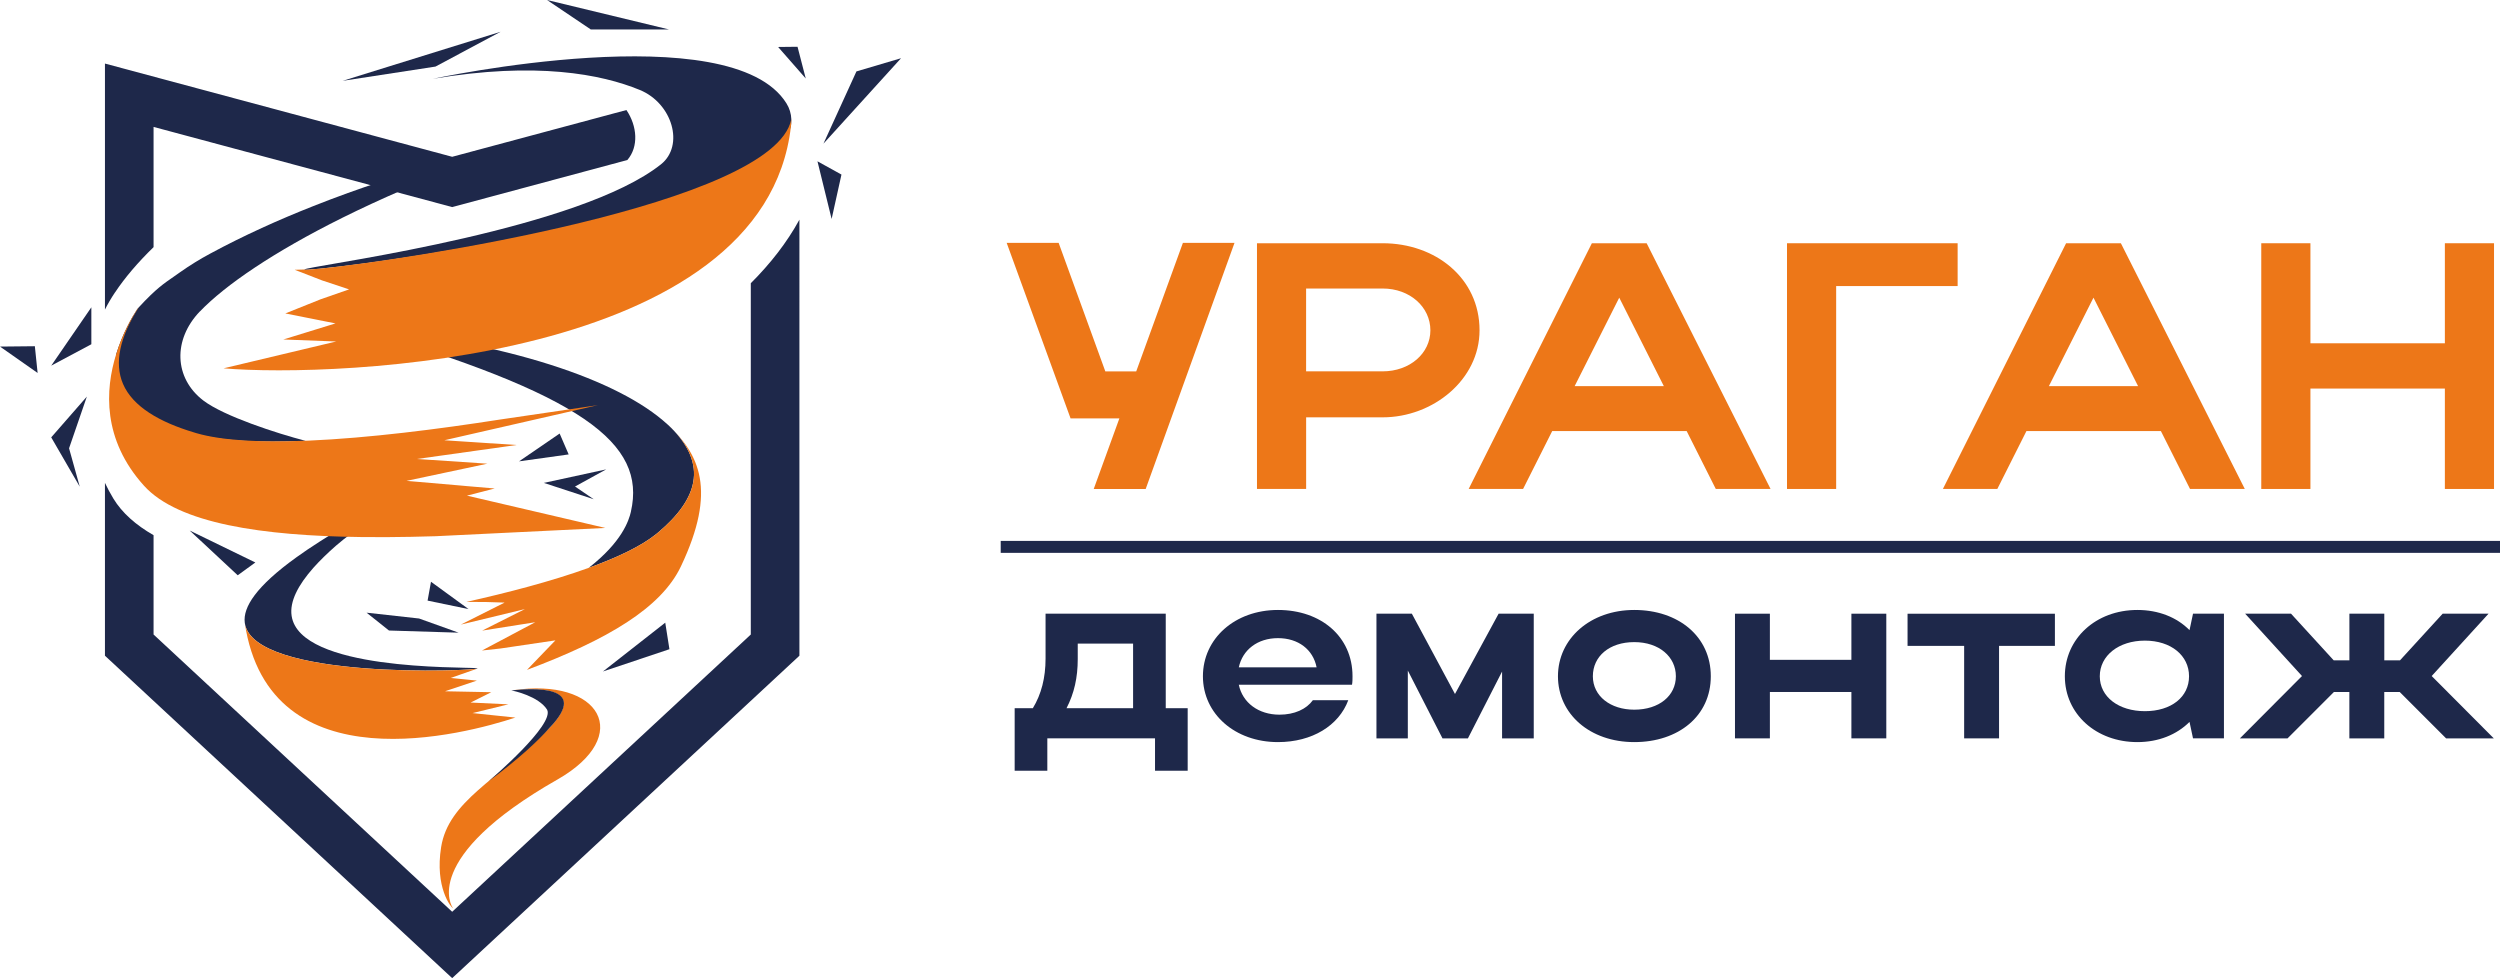 <?xml version="1.0" encoding="UTF-8"?> <svg xmlns="http://www.w3.org/2000/svg" id="_Слой_1" data-name="Слой 1" viewBox="0 0 836.61 327.32"><defs><style> .cls-1 { fill: #1e284a; } .cls-1, .cls-2 { stroke-width: 0px; } .cls-2 { fill: #ed7718; } </style></defs><g id="_ЛОГО_ЦВЕТНОЙ" data-name="ЛОГО ЦВЕТНОЙ"><path class="cls-2" d="M186.49,260.89c-46.02,26.23-35.38,42.67-34.82,43.09-.76-.27-6.19-7.05-4.05-20.49,2.45-15.42,18.86-22.5,35.1-38.75.85-.78,1.56-1.52,2.12-2.23,11.96-13.39-7.74-12.08-12.7-11.57-.21.02-.44.05-.67.07,29.47-4.46,40.82,15.18,15.01,29.89Z"></path><path class="cls-1" d="M183.91,243.56s-.02.02-.05.05c-3.47,3.93-9.67,9.91-20.52,17.98,1.25-1.06,22.32-19.13,19.75-24.09-2.81-4.5-11.25-6.38-11.99-6.43.04-.01.1-.02.15-.02.09-.01.16-.04.23-.04.23-.02.45-.06.67-.07,4.78-.49,25.93-2.13,11.75,12.63Z"></path><path class="cls-1" d="M211.14,171.21c-.69,3.03-3.03,10.18-14.16,18.83,9.55-3.46,17.74-7.31,22.84-11.5.2-.16.38-.31.56-.47,6.36-5.36,11.1-11.43,11.78-17.87.66-6.14-2.41-12.31-8.74-18.15l-.05-.03h-.01c-16.17-14.87-53.58-27.64-105.23-32.58,76.95,22.52,98.22,38.85,93,61.77Z"></path><path class="cls-2" d="M167.46,217.02l18.4-2.73-9.51,9.88c26.95-10.13,44.89-20.69,51.52-34.65,12.12-25.53,6.18-37.49-4.45-47.47,6.33,5.84,9.4,12.01,8.74,18.15-.68,6.44-5.42,12.5-11.78,17.87-.18.16-.36.31-.56.47-5.1,4.19-13.29,8.04-22.84,11.5-12.54,4.53-27.46,8.38-40.9,11.38l6.62.04,6.17.19-14.67,7.37,21.46-5.2-14.31,7.21,17.77-2.81-17.84,9.47,6.19-.67Z"></path><path class="cls-1" d="M264.81,39.95c.01.5,0,1.02-.05,1.52-.01.24-.05.5-.07.75-7.64,27.21-130.26,45.03-157.55,47.69-3.39.34-5.3.44-5.34.29,0-.05.27-.15.82-.28.01,0,.05,0,.06-.02,9.39-2.1,91.59-13.47,118.51-34.91,7.9-6.29,3.84-20.41-7.09-24.89-12.83-5.27-34.66-9.55-69.26-3.72,0,0,99.91-21.51,118.34,8.21,1.02,1.61,1.57,3.47,1.64,5.37Z"></path><path class="cls-1" d="M159.81,223.68c-.02.84-75.43,4.08-77.9-15.3-.66-5.18,3.85-12.22,17.31-21.9,2.31-1.66,4.87-3.4,7.73-5.22,6.24-3.98,22.79-14.37,31.93-19.18l1.11.42c-6.9,4.68-22.23,15.44-27.53,20.09-2.86,2.5-5.4,4.98-7.55,7.38-5.18,5.85-8.03,11.35-7.32,16.12,2.73,18.34,56.5,17.04,61.8,17.5.01,0,.03,0,.03,0,.26.03.39.06.4.09Z"></path><path class="cls-2" d="M172.45,240.13l-14.32-1.5,12-2.93-12.65-.6,6.93-3.46-15.51-.31,10.69-3.57-8.79-.88,9.07-3.18s-.05-.01-.07-.01c-.01.84-75.43,4.08-77.9-15.3,8.22,55.23,74.41,37.05,90.55,31.75Z"></path><path class="cls-1" d="M66.9,104.2c-9.1,9.47-8.66,22.32,1.13,29.82,6.91,5.28,24.83,11.07,34.15,13.48.04.01.06.02.09.02-15.23.67-28.61.11-37.57-2.48-.35-.09-.67-.18-.99-.28-11.23-3.4-20.34-8.52-23.63-16.22-1.31-3.05-1.7-6.43-1.16-10.11,2.12-6.81,5.17-12.16,7.02-14.99.15-.21.32-.4.51-.6,5.92-6.43,8.63-8.11,11.72-10.27l2.16-1.52c3.18-2.24,6.54-4.32,10.05-6.2,11.34-6.12,23.08-11.39,34.44-15.87,7.84-3.11,15.48-5.85,22.7-8.22l7.19,2.79c-7.17,3.11-13.84,6.2-20.02,9.27-23.2,11.53-39.34,22.61-47.78,31.4Z"></path><path class="cls-2" d="M156.25,165.86l46.32,10.81-56.8,2.77c-5.51.17-10.98.28-16.35.31-2.87.01-5.71,0-8.52-.03-33.02-.41-61.26-4.47-72.73-17.2-13.91-15.43-13.04-32.06-9.26-44.1,2.11-6.8,5.16-12.15,7.02-14.99.15-.2.31-.4.51-.59-6.35,9.92-8.26,18.66-5.27,25.63,3.29,7.69,12.4,12.82,23.64,16.2.32.11.64.21.98.3,8.73,2.52,21.64,3.11,36.38,2.52.39,0,.78-.02,1.19-.04,19.98-.86,43.23-3.82,64.01-7.06l32.71-4.81-51.38,11.75,24.14,1.59-33.31,4.68,23.57,1.57-27.06,5.75,18.23,1.57,1.72.16,9.57.82-9.31,2.4Z"></path><polygon class="cls-1" points="183.06 0 197.69 9.85 223.84 9.85 183.06 0"></polygon><polygon class="cls-1" points="114.68 27.05 167.52 10.63 145.73 22.28 114.68 27.05"></polygon><polygon class="cls-1" points="201.77 224.71 224.02 217.25 222.62 208.37 201.77 224.71"></polygon><polygon class="cls-1" points="63.48 177.54 79.55 192.51 85.45 188.23 63.48 177.54"></polygon><polygon class="cls-1" points="173.69 154.39 190.3 152.07 187.28 145.08 173.69 154.39"></polygon><polygon class="cls-1" points="0 115.98 12.59 124.81 11.66 115.86 0 115.98"></polygon><polygon class="cls-1" points="202.86 157.07 182 161.6 198.69 167.07 192.43 162.81 202.86 157.07"></polygon><polygon class="cls-1" points="29.07 132.71 17.14 146.36 26.69 162.86 23.11 150.02 29.07 132.71"></polygon><polygon class="cls-1" points="30.57 102.84 17.14 122.37 30.57 115.2 30.57 102.84"></polygon><polygon class="cls-1" points="156.79 203.83 143.09 200.99 144.23 194.68 156.79 203.83"></polygon><polygon class="cls-1" points="278.3 73.28 281.59 58.42 273.56 53.98 278.3 73.28"></polygon><polygon class="cls-1" points="269.64 26.27 266.89 15.65 260.39 15.72 269.64 26.27"></polygon><polygon class="cls-1" points="275.56 48.08 301.53 19.48 286.6 23.9 275.56 48.08"></polygon><polygon class="cls-1" points="140.24 206.98 153.47 211.72 130.17 211 122.67 205.03 140.24 206.98"></polygon><path class="cls-1" d="M251.25,94.77v117.57l-99.93,92.78-99.93-92.78v-33.24c-5.92-3.4-10.55-7.46-13.47-12.29-1.06-1.75-1.98-3.5-2.8-5.23v57.85l116.2,107.9,116.2-107.9V73.51c-4.18,7.66-9.74,14.75-16.27,21.27ZM209.62,36.82l-58.3,15.65-26.55-7.13-4.72-1.27L35.12,21.27v82.33c.94-1.87,2.05-3.78,3.34-5.71h0s.05-.07.05-.07c0,0,0,.01.01.01,3.24-4.88,7.56-9.96,12.87-15.13v-40.23l47.28,12.69,8.21,2.2,44.44,11.94,58.62-15.75c3.83-4.44,3.33-11.34-.32-16.74Z"></path><g><path class="cls-2" d="M366.01,163.63l8.58-23.61h-16.33l-21.38-58.74h17.39l15.62,43h10.34l15.62-43h17.27l-29.72,82.35h-17.39Z"></path><path class="cls-2" d="M420.64,81.4h42.06c17.62,0,32.42,11.63,32.42,29.13,0,16.56-15.62,29.13-32.42,29.13h-25.61v23.97h-16.45v-82.23ZM462.69,96.55h-25.61v27.72h25.61c9.05,0,15.98-5.99,15.98-13.74s-6.81-13.98-15.98-13.98Z"></path><path class="cls-2" d="M532.71,81.4h18.33l41.47,82.23h-18.33l-9.75-19.38h-44.99l-9.75,19.38h-18.21l41.23-82.23ZM556.79,129.21l-14.92-29.6-14.92,29.6h29.84Z"></path><path class="cls-2" d="M655.11,81.4v14.33h-40.65v67.9h-16.45v-82.23h57.09Z"></path><path class="cls-2" d="M691.41,81.4h18.33l41.47,82.23h-18.33l-9.75-19.38h-44.99l-9.75,19.38h-18.21l41.23-82.23ZM715.49,129.21l-14.92-29.6-14.92,29.6h29.84Z"></path><path class="cls-2" d="M756.72,81.4h16.45v33.48h44.99v-33.48h16.45v82.23h-16.45v-33.6h-44.99v33.6h-16.45v-82.23Z"></path></g><g><path class="cls-1" d="M345.64,236.99c2.84-4.67,4.25-10.18,4.25-16.6v-15.02h40.22v31.62h7.34v20.94h-10.93v-10.85h-36.04v10.85h-10.93v-20.94h6.09ZM379.18,236.99v-21.61h-18.52v5.17c0,6.17-1.17,11.43-3.75,16.44h22.28Z"></path><path class="cls-1" d="M414.56,229.15c1.25,6.01,6.59,10.01,13.6,10.01,5.01,0,9.01-1.83,11.18-4.84h11.85c-3.17,8.51-12.1,14.02-23.53,14.02-14.35,0-25.11-9.43-25.11-22.03s10.68-22.19,25.11-22.19,24.95,8.93,24.95,22.19c0,.92,0,1.92-.17,2.84h-37.88ZM440.59,223.31c-1.17-5.92-6.09-9.76-12.93-9.76s-11.85,3.92-13.1,9.76h26.03Z"></path><path class="cls-1" d="M471.13,247.09h-10.51v-41.72h11.85l14.43,26.87,14.6-26.87h11.76v41.72h-10.6v-22.36l-11.43,22.36h-8.51l-11.6-22.69v22.69Z"></path><path class="cls-1" d="M546.89,204.12c14.85,0,25.62,8.93,25.62,22.19s-10.76,22.03-25.62,22.03-25.53-9.43-25.53-22.03,10.85-22.19,25.53-22.19ZM546.89,237.49c8.34,0,13.93-4.67,13.93-11.18s-5.59-11.43-13.93-11.43-13.85,4.76-13.85,11.43,5.92,11.18,13.85,11.18Z"></path><path class="cls-1" d="M580.6,205.37h11.68v15.44h27.28v-15.44h11.68v41.72h-11.68v-15.52h-27.28v15.52h-11.68v-41.72Z"></path><path class="cls-1" d="M657.29,216.14h-18.94v-10.76h49.31v10.76h-18.69v30.95h-11.68v-30.95Z"></path><path class="cls-1" d="M733.88,247.09l-1.17-5.51c-4.25,4.25-10.35,6.76-17.44,6.76-13.85,0-24.28-9.43-24.28-22.03s10.35-22.19,24.28-22.19c7.01,0,13.18,2.42,17.44,6.76l1.17-5.51h10.35v41.72h-10.35ZM717.78,237.99c8.84,0,14.77-4.76,14.77-11.68s-6.01-11.93-14.77-11.93-15.1,5.01-15.1,11.93,6.34,11.68,15.1,11.68Z"></path><path class="cls-1" d="M834.51,247.09h-15.94l-15.52-15.52h-5.17v15.52h-11.68v-15.52h-5.17l-15.52,15.52h-15.94l20.78-20.86-19.02-20.86h15.35l14.27,15.6h5.26v-15.6h11.68v15.6h5.26l14.27-15.6h15.35l-19.02,20.86,20.78,20.86Z"></path></g><rect class="cls-1" x="334.88" y="181.01" width="501.73" height="4"></rect><path class="cls-2" d="M264.81,39.95c.01.5,0,1.02-.05,1.52-.01.24-.05.5-.07.75-8.84,78.82-152.66,84.24-189.89,81.04l37.71-8.98-17.7-.67,17.45-5.38-16.78-3.34,11.75-4.71,9.59-3.34-9.04-3-9.17-3.56s3.13-.07,3.18-.09c.05.15,1.96.05,5.34-.29,27.49-2.78,151.87-21.38,157.67-49.95Z"></path></g></svg> 